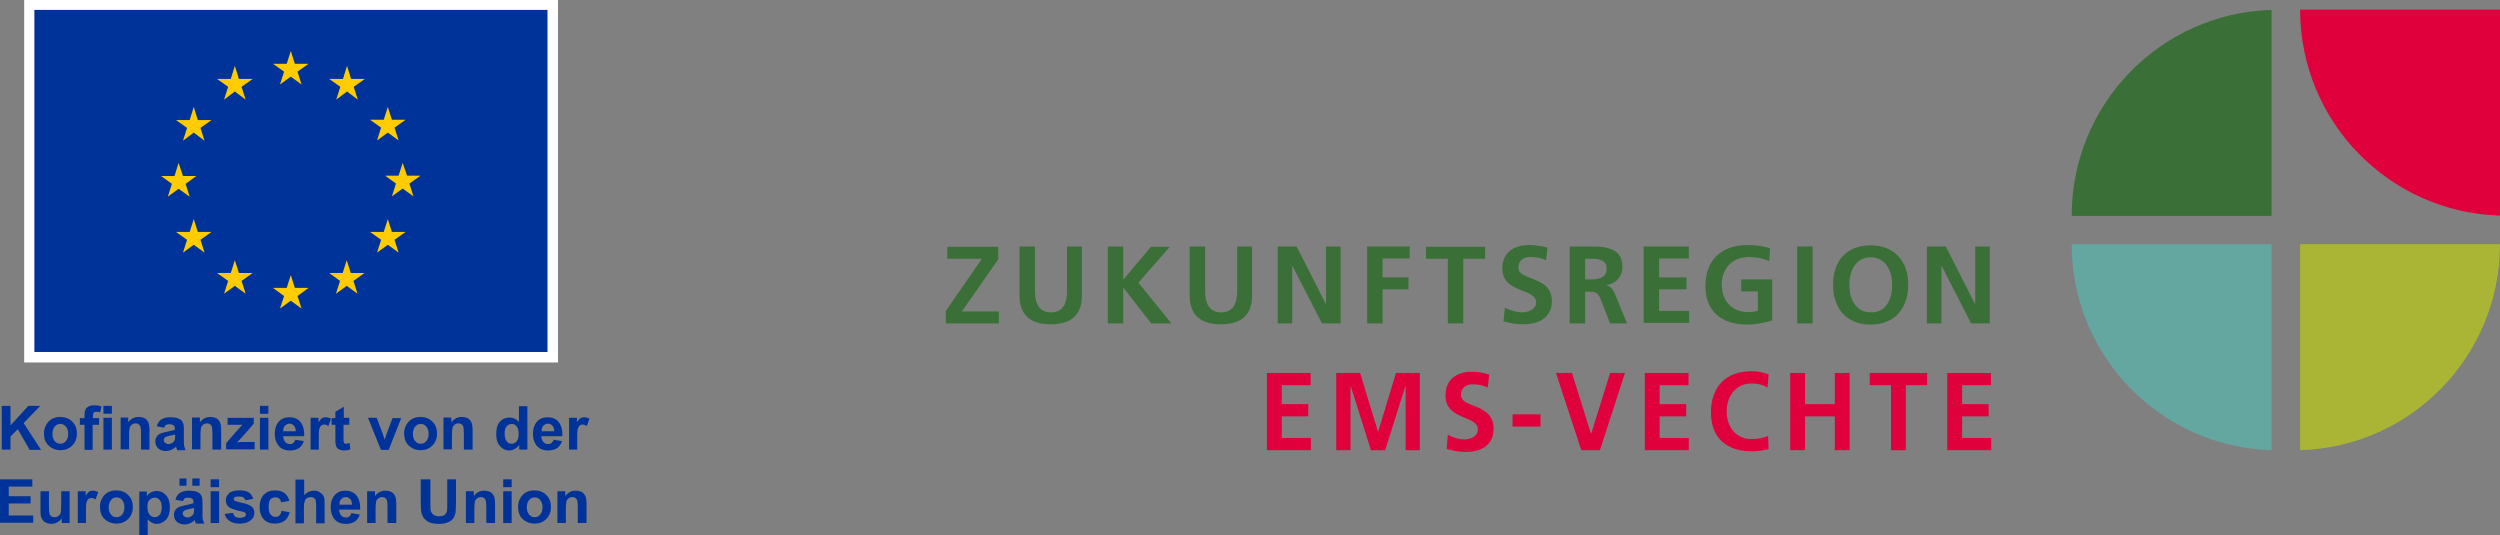 <?xml version="1.0" encoding="utf-8"?>
<!-- Generator: Adobe Illustrator 26.3.1, SVG Export Plug-In . SVG Version: 6.00 Build 0)  -->
<svg version="1.1" id="Layer_1" xmlns="http://www.w3.org/2000/svg" xmlns:xlink="http://www.w3.org/1999/xlink" x="0px" y="0px"
	 viewBox="0 0 858 183.7" style="enable-background:new 0 0 858 183.7;" xml:space="preserve">
<rect x="0" y="0" width="858" height="183.7" fill="#808080" stroke="none"/>
<style type="text/css">
	.st0{fill:#FFFFFF;}
	.st1{fill:#003399;}
	.st2{fill:#FFCC00;}
	.st3{fill:#64A7A0;}
	.st4{fill:#AAB536;}
	.st5{fill:#3A6F38;}
	.st6{fill:#E0003C;}
</style>
<g>
	<g>
		<rect x="8.3" y="0" class="st0" width="183.2" height="124.4"/>
		<path class="st0" d="M99.8,63.4"/>
	</g>
	<g>
		<rect x="11.8" y="3.4" class="st1" width="176.1" height="117.4"/>
		<path class="st1" d="M99.8,62.1"/>
	</g>
	<g>
		<polygon class="st2" points="96.1,29 99.8,26.3 103.5,29 102.1,24.6 105.9,21.9 101.2,21.9 99.8,17.5 98.4,21.9 93.7,21.9 
			97.5,24.6 		"/>
		<polygon class="st2" points="76.9,34.2 80.6,31.4 84.3,34.2 82.9,29.8 86.7,27.1 82,27.1 80.6,22.6 79.2,27.1 74.5,27.1 
			78.3,29.8 		"/>
		<polygon class="st2" points="66.5,36.7 65.1,41.2 60.4,41.2 64.2,43.9 62.8,48.3 66.5,45.5 70.2,48.3 68.8,43.9 72.6,41.2 
			67.9,41.2 		"/>
		<polygon class="st2" points="61.3,64.8 65.1,67.5 63.7,63.1 67.4,60.4 62.8,60.4 61.3,55.9 59.9,60.4 55.3,60.4 59,63.1 
			57.6,67.5 		"/>
		<polygon class="st2" points="67.9,79.6 66.5,75.2 65.1,79.6 60.4,79.6 64.2,82.3 62.8,86.7 66.5,84 70.2,86.7 68.8,82.3 
			72.6,79.6 		"/>
		<polygon class="st2" points="82,93.7 80.6,89.3 79.2,93.7 74.5,93.7 78.3,96.4 76.9,100.8 80.6,98.1 84.3,100.8 82.9,96.4 
			86.7,93.7 		"/>
		<polygon class="st2" points="101.2,98.8 99.8,94.4 98.4,98.8 93.7,98.8 97.5,101.6 96.1,105.9 99.8,103.2 103.5,105.9 
			102.1,101.6 105.9,98.8 		"/>
		<polygon class="st2" points="120.4,93.7 119,89.3 117.6,93.7 113,93.7 116.7,96.4 115.3,100.8 119,98.1 122.7,100.8 121.3,96.4 
			125.1,93.7 		"/>
		<polygon class="st2" points="134.5,79.6 133.1,75.2 131.7,79.6 127,79.6 130.8,82.3 129.4,86.7 133.1,84 136.8,86.7 135.4,82.3 
			139.2,79.6 		"/>
		<polygon class="st2" points="144.3,60.3 139.7,60.3 138.2,55.9 136.8,60.3 132.2,60.3 135.9,63 134.5,67.4 138.2,64.7 141.9,67.4 
			140.5,63 		"/>
		<polygon class="st2" points="129.4,48.2 133.1,45.5 136.8,48.2 135.4,43.8 139.2,41.1 134.5,41.1 133.1,36.7 131.7,41.1 127,41.1 
			130.8,43.8 		"/>
		<polygon class="st2" points="119.1,22.6 117.7,27.1 113,27.1 116.8,29.8 115.4,34.2 119.1,31.4 122.8,34.2 121.4,29.8 125.2,27.1 
			120.5,27.1 		"/>
	</g>
</g>
<g>
	<path class="st1" d="M0.6,154.3v-15h3v6.7l6.1-6.7h4.1l-5.7,5.9l6,9.2h-3.9l-4.1-7.1l-2.5,2.5v4.5H0.6z"/>
	<path class="st1" d="M15.1,148.7c0-1,0.2-1.9,0.7-2.8s1.1-1.6,2-2.1c0.9-0.5,1.8-0.7,2.9-0.7c1.6,0,3,0.5,4.1,1.6
		c1.1,1.1,1.6,2.4,1.6,4.1c0,1.6-0.5,3-1.6,4.1c-1.1,1.1-2.4,1.6-4,1.6c-1,0-2-0.2-2.9-0.7s-1.6-1.1-2.1-2
		C15.3,151.1,15.1,150,15.1,148.7z M18,148.9c0,1.1,0.3,1.9,0.8,2.5s1.1,0.9,1.9,0.9s1.4-0.3,1.9-0.9s0.8-1.4,0.8-2.5
		c0-1.1-0.3-1.9-0.8-2.5s-1.1-0.9-1.9-0.9s-1.4,0.3-1.9,0.9S18,147.8,18,148.9z"/>
	<path class="st1" d="M27.4,143.5H29v-0.8c0-0.9,0.1-1.6,0.3-2.1c0.2-0.5,0.6-0.8,1.1-1.1c0.5-0.3,1.2-0.4,2-0.4
		c0.8,0,1.6,0.1,2.4,0.4l-0.4,2c-0.5-0.1-0.9-0.2-1.3-0.2c-0.4,0-0.7,0.1-0.9,0.3c-0.2,0.2-0.3,0.6-0.3,1.1v0.8H34v2.3h-2.2v8.6H29
		v-8.6h-1.6V143.5z M35.5,142v-2.7h2.9v2.7H35.5z M35.5,154.3v-10.9h2.9v10.9H35.5z"/>
	<path class="st1" d="M51.3,154.3h-2.9v-5.6c0-1.2-0.1-1.9-0.2-2.3c-0.1-0.3-0.3-0.6-0.6-0.8c-0.3-0.2-0.6-0.3-1-0.3
		c-0.5,0-0.9,0.1-1.3,0.4c-0.4,0.3-0.7,0.6-0.8,1.1c-0.1,0.5-0.2,1.3-0.2,2.5v4.9h-2.9v-10.9H44v1.6c1-1.2,2.1-1.8,3.6-1.8
		c0.6,0,1.2,0.1,1.7,0.3c0.5,0.2,0.9,0.5,1.2,0.9c0.3,0.4,0.5,0.8,0.6,1.2c0.1,0.5,0.2,1.1,0.2,1.9V154.3z"/>
	<path class="st1" d="M56.4,146.8l-2.6-0.5c0.3-1.1,0.8-1.8,1.5-2.3s1.8-0.8,3.2-0.8c1.3,0,2.2,0.2,2.9,0.5c0.6,0.3,1.1,0.7,1.3,1.2
		c0.3,0.5,0.4,1.3,0.4,2.6l0,3.4c0,1,0,1.7,0.1,2.1c0.1,0.5,0.3,0.9,0.5,1.5h-2.9c-0.1-0.2-0.2-0.5-0.3-0.9c0-0.2-0.1-0.3-0.1-0.3
		c-0.5,0.5-1,0.8-1.6,1.1c-0.6,0.2-1.2,0.4-1.8,0.4c-1.1,0-2-0.3-2.7-0.9c-0.6-0.6-1-1.4-1-2.3c0-0.6,0.1-1.2,0.4-1.6
		c0.3-0.5,0.7-0.9,1.2-1.1c0.5-0.3,1.3-0.5,2.3-0.7c1.3-0.3,2.3-0.5,2.8-0.7v-0.3c0-0.6-0.1-0.9-0.4-1.2c-0.3-0.2-0.8-0.4-1.5-0.4
		c-0.5,0-0.9,0.1-1.2,0.3C56.8,145.9,56.5,146.3,56.4,146.8z M60.2,149.1c-0.4,0.1-1,0.3-1.8,0.4c-0.8,0.2-1.3,0.3-1.6,0.5
		c-0.4,0.3-0.6,0.6-0.6,1c0,0.4,0.2,0.8,0.5,1s0.7,0.4,1.1,0.4c0.5,0,1-0.2,1.5-0.5c0.3-0.3,0.6-0.6,0.7-1c0.1-0.2,0.1-0.7,0.1-1.4
		V149.1z"/>
	<path class="st1" d="M75.8,154.3h-2.9v-5.6c0-1.2-0.1-1.9-0.2-2.3c-0.1-0.3-0.3-0.6-0.6-0.8c-0.3-0.2-0.6-0.3-1-0.3
		c-0.5,0-0.9,0.1-1.3,0.4c-0.4,0.3-0.7,0.6-0.8,1.1c-0.1,0.5-0.2,1.3-0.2,2.5v4.9h-2.9v-10.9h2.7v1.6c1-1.2,2.1-1.8,3.6-1.8
		c0.6,0,1.2,0.1,1.7,0.3c0.5,0.2,0.9,0.5,1.2,0.9c0.3,0.4,0.5,0.8,0.6,1.2s0.2,1.1,0.2,1.9V154.3z"/>
	<path class="st1" d="M77.6,154.3v-2.2l4.1-4.7c0.7-0.8,1.2-1.3,1.5-1.6c-0.3,0-0.8,0-1.3,0l-3.8,0v-2.4h9v2l-4.2,4.8l-1.5,1.6
		c0.8,0,1.3-0.1,1.5-0.1h4.5v2.5H77.6z"/>
	<path class="st1" d="M89.2,142v-2.7h2.9v2.7H89.2z M89.2,154.3v-10.9h2.9v10.9H89.2z"/>
	<path class="st1" d="M101.4,150.9l2.9,0.5c-0.4,1.1-1,1.9-1.7,2.4c-0.8,0.5-1.8,0.8-3,0.8c-1.9,0-3.3-0.6-4.2-1.9
		c-0.7-1-1.1-2.2-1.1-3.8c0-1.8,0.5-3.2,1.4-4.2c0.9-1,2.1-1.5,3.6-1.5c1.6,0,2.9,0.5,3.8,1.6c0.9,1.1,1.4,2.7,1.3,4.9h-7.2
		c0,0.9,0.3,1.5,0.7,2c0.4,0.5,1,0.7,1.7,0.7c0.5,0,0.8-0.1,1.1-0.4S101.2,151.4,101.4,150.9z M101.5,148c0-0.8-0.2-1.5-0.6-1.9
		c-0.4-0.4-0.9-0.7-1.5-0.7c-0.6,0-1.1,0.2-1.6,0.7s-0.6,1.1-0.6,1.9H101.5z"/>
	<path class="st1" d="M109.5,154.3h-2.9v-10.9h2.7v1.5c0.5-0.7,0.9-1.2,1.2-1.4c0.4-0.2,0.8-0.3,1.2-0.3c0.7,0,1.3,0.2,1.9,0.5
		l-0.9,2.5c-0.5-0.3-0.9-0.5-1.4-0.5c-0.4,0-0.7,0.1-1,0.3c-0.3,0.2-0.5,0.6-0.7,1.2c-0.2,0.6-0.2,1.8-0.2,3.7V154.3z"/>
	<path class="st1" d="M119.9,143.5v2.3h-2v4.4c0,0.9,0,1.4,0.1,1.6c0,0.1,0.1,0.3,0.3,0.4c0.1,0.1,0.3,0.1,0.5,0.1
		c0.3,0,0.7-0.1,1.2-0.3l0.2,2.2c-0.7,0.3-1.4,0.4-2.3,0.4c-0.5,0-1-0.1-1.4-0.3c-0.4-0.2-0.7-0.4-0.9-0.7c-0.2-0.3-0.3-0.7-0.4-1.1
		c-0.1-0.3-0.1-1-0.1-2v-4.7h-1.3v-2.3h1.3v-2.2l2.9-1.7v3.8H119.9z"/>
	<path class="st1" d="M130.7,154.3l-4.4-10.9h3l2.1,5.6l0.6,1.9c0.2-0.5,0.3-0.8,0.3-0.9c0.1-0.3,0.2-0.6,0.3-0.9l2.1-5.6h3
		l-4.3,10.9H130.7z"/>
	<path class="st1" d="M138.7,148.7c0-1,0.2-1.9,0.7-2.8c0.5-0.9,1.1-1.6,2-2.1c0.9-0.5,1.8-0.7,2.9-0.7c1.6,0,3,0.5,4.1,1.6
		c1.1,1.1,1.6,2.4,1.6,4.1c0,1.6-0.5,3-1.6,4.1c-1.1,1.1-2.4,1.6-4,1.6c-1,0-2-0.2-2.9-0.7c-0.9-0.5-1.6-1.1-2.1-2
		C139,151.1,138.7,150,138.7,148.7z M141.7,148.9c0,1.1,0.3,1.9,0.8,2.5c0.5,0.6,1.1,0.9,1.9,0.9s1.4-0.3,1.9-0.9
		c0.5-0.6,0.8-1.4,0.8-2.5c0-1.1-0.3-1.9-0.8-2.5c-0.5-0.6-1.1-0.9-1.9-0.9s-1.4,0.3-1.9,0.9C142,147,141.7,147.8,141.7,148.9z"/>
	<path class="st1" d="M162.1,154.3h-2.9v-5.6c0-1.2-0.1-1.9-0.2-2.3c-0.1-0.3-0.3-0.6-0.6-0.8c-0.3-0.2-0.6-0.3-1-0.3
		c-0.5,0-0.9,0.1-1.3,0.4c-0.4,0.3-0.7,0.6-0.8,1.1c-0.1,0.5-0.2,1.3-0.2,2.5v4.9h-2.9v-10.9h2.7v1.6c1-1.2,2.1-1.8,3.6-1.8
		c0.6,0,1.2,0.1,1.7,0.3c0.5,0.2,0.9,0.5,1.2,0.9c0.3,0.4,0.5,0.8,0.6,1.2c0.1,0.5,0.2,1.1,0.2,1.9V154.3z"/>
	<path class="st1" d="M180.9,154.3h-2.7v-1.6c-0.4,0.6-1,1.1-1.6,1.4c-0.6,0.3-1.2,0.5-1.8,0.5c-1.3,0-2.3-0.5-3.2-1.5
		c-0.9-1-1.3-2.4-1.3-4.2c0-1.8,0.4-3.2,1.3-4.2c0.9-1,2-1.4,3.3-1.4c1.2,0,2.3,0.5,3.2,1.5v-5.4h2.9V154.3z M173.2,148.7
		c0,1.2,0.2,2,0.5,2.5c0.5,0.8,1.1,1.1,1.9,1.1c0.7,0,1.2-0.3,1.7-0.8c0.5-0.6,0.7-1.4,0.7-2.5c0-1.2-0.2-2.2-0.7-2.7
		c-0.5-0.6-1-0.8-1.7-0.8c-0.7,0-1.3,0.3-1.7,0.8C173.4,146.8,173.2,147.6,173.2,148.7z"/>
	<path class="st1" d="M190,150.9l2.9,0.5c-0.4,1.1-1,1.9-1.7,2.4c-0.8,0.5-1.8,0.8-3,0.8c-1.9,0-3.3-0.6-4.2-1.9
		c-0.7-1-1.1-2.2-1.1-3.8c0-1.8,0.5-3.2,1.4-4.2c0.9-1,2.1-1.5,3.6-1.5c1.6,0,2.9,0.5,3.8,1.6c0.9,1.1,1.4,2.7,1.3,4.9h-7.2
		c0,0.9,0.3,1.5,0.7,2c0.4,0.5,1,0.7,1.7,0.7c0.5,0,0.8-0.1,1.1-0.4S189.9,151.4,190,150.9z M190.2,148c0-0.8-0.2-1.5-0.6-1.9
		c-0.4-0.4-0.9-0.7-1.5-0.7c-0.6,0-1.1,0.2-1.6,0.7s-0.6,1.1-0.6,1.9H190.2z"/>
	<path class="st1" d="M198.2,154.3h-2.9v-10.9h2.7v1.5c0.5-0.7,0.9-1.2,1.2-1.4c0.4-0.2,0.8-0.3,1.2-0.3c0.7,0,1.3,0.2,1.9,0.5
		l-0.9,2.5c-0.5-0.3-0.9-0.5-1.4-0.5c-0.4,0-0.7,0.1-1,0.3c-0.3,0.2-0.5,0.6-0.7,1.2c-0.2,0.6-0.2,1.8-0.2,3.7V154.3z"/>
	<path class="st1" d="M0,179.5v-15h11.1v2.5H3v3.3h7.5v2.5H3v4.1h8.4v2.5H0z"/>
	<path class="st1" d="M21.2,179.5v-1.6c-0.4,0.6-0.9,1-1.6,1.4c-0.6,0.3-1.3,0.5-2,0.5c-0.7,0-1.4-0.2-2-0.5c-0.6-0.3-1-0.8-1.3-1.4
		c-0.3-0.6-0.4-1.4-0.4-2.4v-6.9h2.9v5c0,1.5,0.1,2.5,0.2,2.8c0.1,0.3,0.3,0.6,0.6,0.8c0.3,0.2,0.6,0.3,1.1,0.3
		c0.5,0,0.9-0.1,1.3-0.4c0.4-0.3,0.7-0.6,0.8-1c0.1-0.4,0.2-1.4,0.2-2.9v-4.6h2.9v10.9H21.2z"/>
	<path class="st1" d="M29.6,179.5h-2.9v-10.9h2.7v1.5c0.5-0.7,0.9-1.2,1.2-1.4s0.8-0.3,1.2-0.3c0.7,0,1.3,0.2,1.9,0.5l-0.9,2.5
		c-0.5-0.3-0.9-0.5-1.4-0.5c-0.4,0-0.7,0.1-1,0.3c-0.3,0.2-0.5,0.6-0.7,1.2c-0.2,0.6-0.2,1.8-0.2,3.7V179.5z"/>
	<path class="st1" d="M34.3,173.9c0-1,0.2-1.9,0.7-2.8s1.1-1.6,2-2.1c0.9-0.5,1.8-0.7,2.9-0.7c1.6,0,3,0.5,4.1,1.6
		c1.1,1.1,1.6,2.4,1.6,4.1c0,1.6-0.5,3-1.6,4.1c-1.1,1.1-2.4,1.6-4,1.6c-1,0-2-0.2-2.9-0.7s-1.6-1.1-2.1-2
		C34.6,176.3,34.3,175.2,34.3,173.9z M37.3,174.1c0,1.1,0.3,1.9,0.8,2.5s1.1,0.9,1.9,0.9s1.4-0.3,1.9-0.9s0.8-1.4,0.8-2.5
		c0-1.1-0.3-1.9-0.8-2.5s-1.1-0.9-1.9-0.9s-1.4,0.3-1.9,0.9S37.3,173,37.3,174.1z"/>
	<path class="st1" d="M47.7,168.7h2.7v1.6c0.3-0.5,0.8-1,1.4-1.3s1.3-0.5,2-0.5c1.3,0,2.3,0.5,3.2,1.5s1.3,2.4,1.3,4.1
		c0,1.8-0.4,3.2-1.3,4.2c-0.9,1-2,1.5-3.2,1.5c-0.6,0-1.1-0.1-1.6-0.4c-0.5-0.2-1-0.6-1.5-1.2v5.5h-2.9V168.7z M50.6,173.9
		c0,1.2,0.2,2.1,0.7,2.7c0.5,0.6,1.1,0.9,1.8,0.9c0.7,0,1.2-0.3,1.7-0.8c0.4-0.5,0.7-1.4,0.7-2.6c0-1.1-0.2-2-0.7-2.5
		c-0.5-0.6-1-0.8-1.7-0.8c-0.7,0-1.3,0.3-1.8,0.8C50.8,172,50.6,172.8,50.6,173.9z"/>
	<path class="st1" d="M62.8,172l-2.6-0.5c0.3-1.1,0.8-1.8,1.5-2.3s1.8-0.8,3.2-0.8c1.3,0,2.2,0.2,2.9,0.5c0.6,0.3,1.1,0.7,1.3,1.2
		c0.3,0.5,0.4,1.3,0.4,2.6l0,3.4c0,1,0,1.7,0.1,2.1c0.1,0.5,0.3,0.9,0.5,1.5h-2.9c-0.1-0.2-0.2-0.5-0.3-0.9c0-0.2-0.1-0.3-0.1-0.3
		c-0.5,0.5-1,0.8-1.6,1.1c-0.6,0.2-1.2,0.4-1.8,0.4c-1.1,0-2-0.3-2.7-0.9c-0.6-0.6-1-1.4-1-2.3c0-0.6,0.1-1.2,0.4-1.6
		c0.3-0.5,0.7-0.9,1.2-1.1c0.5-0.3,1.3-0.5,2.3-0.7c1.3-0.3,2.3-0.5,2.8-0.7v-0.3c0-0.6-0.1-0.9-0.4-1.2c-0.3-0.2-0.8-0.4-1.5-0.4
		c-0.5,0-0.9,0.1-1.2,0.3C63.2,171.1,63,171.5,62.8,172z M61.6,166.7v-2.5H64v2.5H61.6z M66.7,174.3c-0.4,0.1-1,0.3-1.8,0.4
		c-0.8,0.2-1.3,0.3-1.6,0.5c-0.4,0.3-0.6,0.6-0.6,1c0,0.4,0.2,0.8,0.5,1s0.7,0.4,1.1,0.4c0.5,0,1-0.2,1.5-0.5c0.3-0.3,0.6-0.6,0.7-1
		c0.1-0.2,0.1-0.7,0.1-1.4V174.3z M66,166.7v-2.5h2.5v2.5H66z"/>
	<path class="st1" d="M72.3,167.2v-2.7h2.9v2.7H72.3z M72.3,179.5v-10.9h2.9v10.9H72.3z"/>
	<path class="st1" d="M77.1,176.4L80,176c0.1,0.6,0.4,1,0.7,1.3c0.4,0.3,0.9,0.4,1.6,0.4c0.7,0,1.3-0.1,1.7-0.4
		c0.3-0.2,0.4-0.4,0.4-0.8c0-0.2-0.1-0.4-0.2-0.5c-0.1-0.1-0.5-0.3-1-0.4c-2.3-0.5-3.8-1-4.4-1.4c-0.9-0.6-1.3-1.4-1.3-2.5
		c0-0.9,0.4-1.7,1.1-2.4s1.9-1,3.5-1c1.5,0,2.6,0.2,3.3,0.7c0.7,0.5,1.2,1.2,1.5,2.2l-2.7,0.5c-0.1-0.4-0.3-0.7-0.7-1
		c-0.3-0.2-0.8-0.3-1.4-0.3c-0.8,0-1.3,0.1-1.6,0.3c-0.2,0.2-0.3,0.3-0.3,0.6c0,0.2,0.1,0.4,0.3,0.5c0.3,0.2,1.2,0.5,2.7,0.8
		c1.5,0.3,2.6,0.8,3.2,1.3c0.6,0.5,0.9,1.2,0.9,2.1c0,1-0.4,1.9-1.3,2.6c-0.8,0.7-2.1,1.1-3.7,1.1c-1.5,0-2.7-0.3-3.5-0.9
		C78,178.3,77.4,177.5,77.1,176.4z"/>
	<path class="st1" d="M99.3,171.9l-2.8,0.5c-0.1-0.6-0.3-1-0.7-1.3c-0.3-0.3-0.8-0.4-1.3-0.4c-0.7,0-1.3,0.2-1.7,0.7
		c-0.4,0.5-0.6,1.3-0.6,2.5c0,1.3,0.2,2.2,0.7,2.7c0.4,0.5,1,0.8,1.7,0.8c0.5,0,1-0.2,1.3-0.5c0.3-0.3,0.6-0.8,0.7-1.6l2.8,0.5
		c-0.3,1.3-0.9,2.3-1.7,2.9s-2,1-3.4,1c-1.6,0-2.9-0.5-3.8-1.5c-0.9-1-1.4-2.4-1.4-4.2c0-1.8,0.5-3.2,1.4-4.2c1-1,2.2-1.5,3.9-1.5
		c1.3,0,2.4,0.3,3.2,0.9C98.4,169.8,99,170.7,99.3,171.9z"/>
	<path class="st1" d="M104.4,164.5v5.5c0.9-1.1,2-1.6,3.3-1.6c0.7,0,1.3,0.1,1.8,0.4s0.9,0.6,1.2,0.9c0.3,0.4,0.5,0.8,0.6,1.3
		c0.1,0.5,0.1,1.2,0.1,2.2v6.4h-2.9v-5.8c0-1.1-0.1-1.9-0.2-2.2c-0.1-0.3-0.3-0.6-0.6-0.7c-0.3-0.2-0.6-0.3-1-0.3
		c-0.5,0-0.9,0.1-1.3,0.3s-0.7,0.6-0.8,1.1c-0.2,0.5-0.3,1.2-0.3,2.1v5.5h-2.9v-15H104.4z"/>
	<path class="st1" d="M120.6,176.1l2.9,0.5c-0.4,1.1-1,1.9-1.7,2.4c-0.8,0.5-1.8,0.8-3,0.8c-1.9,0-3.3-0.6-4.2-1.9
		c-0.7-1-1.1-2.2-1.1-3.8c0-1.8,0.5-3.2,1.4-4.2c0.9-1,2.1-1.5,3.6-1.5c1.6,0,2.9,0.5,3.8,1.6c0.9,1.1,1.4,2.7,1.3,4.9h-7.2
		c0,0.9,0.3,1.5,0.7,2c0.4,0.5,1,0.7,1.7,0.7c0.5,0,0.8-0.1,1.1-0.4S120.5,176.6,120.6,176.1z M120.8,173.2c0-0.8-0.2-1.5-0.6-1.9
		c-0.4-0.4-0.9-0.7-1.5-0.7c-0.6,0-1.1,0.2-1.6,0.7s-0.6,1.1-0.6,1.9H120.8z"/>
	<path class="st1" d="M135.9,179.5H133V174c0-1.2-0.1-1.9-0.2-2.3c-0.1-0.3-0.3-0.6-0.6-0.8c-0.3-0.2-0.6-0.3-1-0.3
		c-0.5,0-0.9,0.1-1.3,0.4c-0.4,0.3-0.7,0.6-0.8,1.1c-0.1,0.5-0.2,1.3-0.2,2.5v4.9H126v-10.9h2.7v1.6c1-1.2,2.1-1.8,3.6-1.8
		c0.6,0,1.2,0.1,1.7,0.3c0.5,0.2,0.9,0.5,1.2,0.9c0.3,0.4,0.5,0.8,0.6,1.2c0.1,0.5,0.2,1.1,0.2,1.9V179.5z"/>
	<path class="st1" d="M144.7,164.5h3v8.1c0,1.3,0,2.1,0.1,2.5c0.1,0.6,0.4,1.1,0.9,1.5c0.5,0.4,1.2,0.6,2,0.6c0.9,0,1.5-0.2,1.9-0.5
		c0.4-0.4,0.7-0.8,0.8-1.3c0.1-0.5,0.1-1.4,0.1-2.6v-8.3h3v7.9c0,1.8-0.1,3.1-0.2,3.8c-0.2,0.7-0.5,1.4-0.9,1.9
		c-0.4,0.5-1,0.9-1.8,1.2c-0.7,0.3-1.7,0.5-2.9,0.5c-1.4,0-2.5-0.2-3.3-0.5c-0.7-0.3-1.3-0.8-1.8-1.3c-0.4-0.5-0.7-1.1-0.9-1.7
		c-0.2-0.9-0.3-2.1-0.3-3.8V164.5z"/>
	<path class="st1" d="M169.8,179.5h-2.9V174c0-1.2-0.1-1.9-0.2-2.3c-0.1-0.3-0.3-0.6-0.6-0.8c-0.3-0.2-0.6-0.3-1-0.3
		c-0.5,0-0.9,0.1-1.3,0.4c-0.4,0.3-0.7,0.6-0.8,1.1c-0.1,0.5-0.2,1.3-0.2,2.5v4.9h-2.9v-10.9h2.7v1.6c1-1.2,2.1-1.8,3.6-1.8
		c0.6,0,1.2,0.1,1.7,0.3c0.5,0.2,0.9,0.5,1.2,0.9c0.3,0.4,0.5,0.8,0.6,1.2c0.1,0.5,0.2,1.1,0.2,1.9V179.5z"/>
	<path class="st1" d="M172.7,167.2v-2.7h2.9v2.7H172.7z M172.7,179.5v-10.9h2.9v10.9H172.7z"/>
	<path class="st1" d="M177.8,173.9c0-1,0.2-1.9,0.7-2.8c0.5-0.9,1.1-1.6,2-2.1c0.9-0.5,1.8-0.7,2.9-0.7c1.6,0,3,0.5,4.1,1.6
		c1.1,1.1,1.6,2.4,1.6,4.1c0,1.6-0.5,3-1.6,4.1c-1.1,1.1-2.4,1.6-4,1.6c-1,0-2-0.2-2.9-0.7c-0.9-0.5-1.6-1.1-2.1-2
		C178.1,176.3,177.8,175.2,177.8,173.9z M180.8,174.1c0,1.1,0.3,1.9,0.8,2.5c0.5,0.6,1.1,0.9,1.9,0.9s1.4-0.3,1.9-0.9
		c0.5-0.6,0.8-1.4,0.8-2.5c0-1.1-0.3-1.9-0.8-2.5c-0.5-0.6-1.1-0.9-1.9-0.9s-1.4,0.3-1.9,0.9C181.1,172.2,180.8,173,180.8,174.1z"/>
	<path class="st1" d="M201.2,179.5h-2.9V174c0-1.2-0.1-1.9-0.2-2.3c-0.1-0.3-0.3-0.6-0.6-0.8c-0.3-0.2-0.6-0.3-1-0.3
		c-0.5,0-0.9,0.1-1.3,0.4c-0.4,0.3-0.7,0.6-0.8,1.1c-0.1,0.5-0.2,1.3-0.2,2.5v4.9h-2.9v-10.9h2.7v1.6c1-1.2,2.1-1.8,3.6-1.8
		c0.6,0,1.2,0.1,1.7,0.3c0.5,0.2,0.9,0.5,1.2,0.9c0.3,0.4,0.5,0.8,0.6,1.2c0.1,0.5,0.2,1.1,0.2,1.9V179.5z"/>
</g>
<g>
	<path class="st3" d="M779.7,83.8H711c0,38.4,30.5,69.6,68.6,70.7V83.8z"/>
	<path class="st4" d="M789.4,83.8H858c0,38.4-30.5,69.6-68.6,70.7V83.8z"/>
	<path class="st5" d="M779.7,74.1H711c0-38.4,30.5-69.6,68.6-70.7V74.1z"/>
	<path class="st6" d="M858,3.3h-68.6c0,38.4,30.5,69.6,68.6,70.7V3.3z"/>
</g>
<g>
	<path class="st6" d="M434.8,154.5V128h15v4.2h-9.9v6.5h9.1v4.2h-9.1v7.4h10v4.2H434.8z"/>
	<path class="st6" d="M482.4,154.5v-21.9h-0.1l-6.9,21.9h-4.9l-6.9-21.9l-0.1,0.1v21.8h-4.9V128h8.2l6.1,20.1h0.1l6.1-20.1h8.2v26.5
		H482.4z"/>
	<path class="st6" d="M496.9,149.2c1.8,1,3.8,1.6,5.8,1.6c1.9,0,4.5-1,4.5-3.4c0-2-1.7-2.9-4.2-3.9c-3.4-1.4-6.9-2.9-6.9-7.8
		c0-5.7,4.1-8.1,8.9-8.1c2.2,0,4.2,0.3,6.1,1l-0.5,4.4c-1.7-0.8-3.5-1.1-5.2-1.1c-1.9,0-4,0.9-4,3.7c0,2,2.2,2.8,4.3,3.6
		c3.4,1.3,6.9,3,6.9,7.9c0,5.1-3.5,8-9.6,8c-2.6,0-4-0.4-6.5-1L496.9,149.2z"/>
	<path class="st6" d="M519.1,146.4v-4.2h9.6v4.2H519.1z"/>
	<path class="st6" d="M542.7,154.5L534,128h5.5l6.5,20.8h0.1l6.5-20.8h5.1l-8.6,26.5H542.7z"/>
	<path class="st6" d="M564.5,154.5V128h15v4.2h-9.9v6.5h9.1v4.2h-9.1v7.4h10v4.2H564.5z"/>
	<path class="st6" d="M607,154.1c-1.9,0.5-3.9,0.8-5.8,0.8c-8.7,0-14-4.7-14-13.3c0-9,5.2-14.2,14-14.2c1.8,0,4,0.4,5.8,1.1
		l-0.4,4.5c-1.9-1.1-3.6-1.4-5.5-1.4c-5.1,0-8.5,4.1-8.5,9.6c0,5.6,3.4,9.5,8.6,9.5c1.8,0,4.2-0.4,5.6-1.1L607,154.1z"/>
	<path class="st6" d="M629.7,154.5v-11.6h-10.2v11.6h-5.1V128h5.1v10.7h10.2V128h5.1v26.5H629.7z"/>
	<path class="st6" d="M649,154.5v-22.3h-7.3V128h19.7v4.2h-7.3v22.3H649z"/>
	<path class="st6" d="M668.3,154.5V128h15v4.2h-9.9v6.5h9.1v4.2h-9.1v7.4h10v4.2H668.3z"/>
</g>
<g>
	<g>
		<path class="st5" d="M324.6,111v-4.3l12.4-17.9h-11.9v-4.1h17.5v4.3l-12.5,17.9h12.7v4.1H324.6z"/>
		<path class="st5" d="M366,84.6h5.3v16.9c0,6.4-3.5,9.8-10.7,9.8c-7.5,0-10.7-3.7-10.7-9.9V84.6h5.3v15.3c0,4.7,1.7,7.3,5.5,7.3
			c3.8,0,5.5-2.6,5.5-7.3V84.6z"/>
		<path class="st5" d="M395.1,111l-9.5-12.2h-0.1V111h-5.3V84.6h5.3V96l9.5-11.3h6.5L390.7,97L402,111H395.1z"/>
		<path class="st5" d="M424.4,84.6h5.3v16.9c0,6.4-3.5,9.8-10.7,9.8c-7.5,0-10.7-3.7-10.7-9.9V84.6h5.3v15.3c0,4.7,1.7,7.3,5.5,7.3
			s5.5-2.6,5.5-7.3V84.6z"/>
		<path class="st5" d="M453.7,111l-10.1-19.7h-0.1V111h-5V84.6h6.5l10,19.7h0.1V84.6h5V111H453.7z"/>
		<path class="st5" d="M469.2,111V84.6h14.6v4.1h-9.3v6.5h8.9v4.1h-8.9V111H469.2z"/>
		<path class="st5" d="M496.9,111V88.8h-7.5v-4.1h20.3v4.1h-7.5V111H496.9z"/>
		<path class="st5" d="M516.5,105.6c1.9,1,4,1.6,6,1.6c1.9,0,4.7-1,4.7-3.4c0-2-1.8-2.9-4.4-3.9c-3.5-1.4-7.2-2.8-7.2-7.8
			c0-5.7,4.3-8,9.2-8c2.2,0,4.3,0.3,6.3,0.9l-0.5,4.3c-1.8-0.8-3.6-1.1-5.4-1.1c-2,0-4.1,0.9-4.1,3.7c0,2,2.3,2.8,4.4,3.6
			c3.5,1.3,7.1,2.9,7.1,7.8c0,5.1-3.6,8-9.9,8c-2.7,0-4.2-0.4-6.7-1L516.5,105.6z"/>
	</g>
	<path class="st5" d="M552.6,111l-3.1-7.9c-0.8-2-1.3-3-3.7-3H544V111h-5.3V84.6h8.3c8.5,0,9.8,3.6,9.8,7.1c0,3.1-2.1,5.7-5.4,6.1
		V98c1.1,0.1,2.1,1.1,2.9,3l4.1,10H552.6z M546.1,95.9c4.5,0,5.3-1.9,5.3-3.7c0-1.4-0.4-3.4-5-3.4H544v7.1H546.1z"/>
	<path class="st5" d="M564.1,111V84.6h15.5v4.1h-10.2v6.5h9.4v4.1h-9.4v7.4h10.3v4.1H564.1z"/>
	<path class="st5" d="M603.2,100h-5.6v-4.1h10.6V110c-2.8,0.8-5.7,1.4-8.5,1.4c-9,0-14.4-4.7-14.4-13.2c0-8.8,5.3-14.1,14.5-14.1
		c3,0,5.4,0.4,7.7,1.1l-0.3,4.4c-2.1-0.9-4.6-1.4-6.8-1.4c-5.9,0-9.5,3.9-9.5,9.5c0,5.5,3.5,9.4,9,9.4c1.4,0,2.5-0.2,3.4-0.4V100z"
		/>
	<path class="st5" d="M616.8,111V84.6h5.3V111H616.8z"/>
	<path class="st5" d="M629.1,97.7c0-8.3,4.8-13.5,12.9-13.5c7.7,0,12.9,5,12.9,13.5c0,8.5-5,13.7-12.9,13.7
		C633.9,111.4,629.1,106.1,629.1,97.7z M649.4,97.7c0-4.8-2.3-9.4-7.4-9.4c-4.7,0-7.3,4.1-7.3,9.4c0,5.6,2.6,9.5,7.4,9.5
		C646.9,107.3,649.4,103.3,649.4,97.7z"/>
	<path class="st5" d="M676.5,111l-10.1-19.7h-0.1V111h-5V84.6h6.5l10,19.7h0.1V84.6h5V111H676.5z"/>
</g>
</svg>
